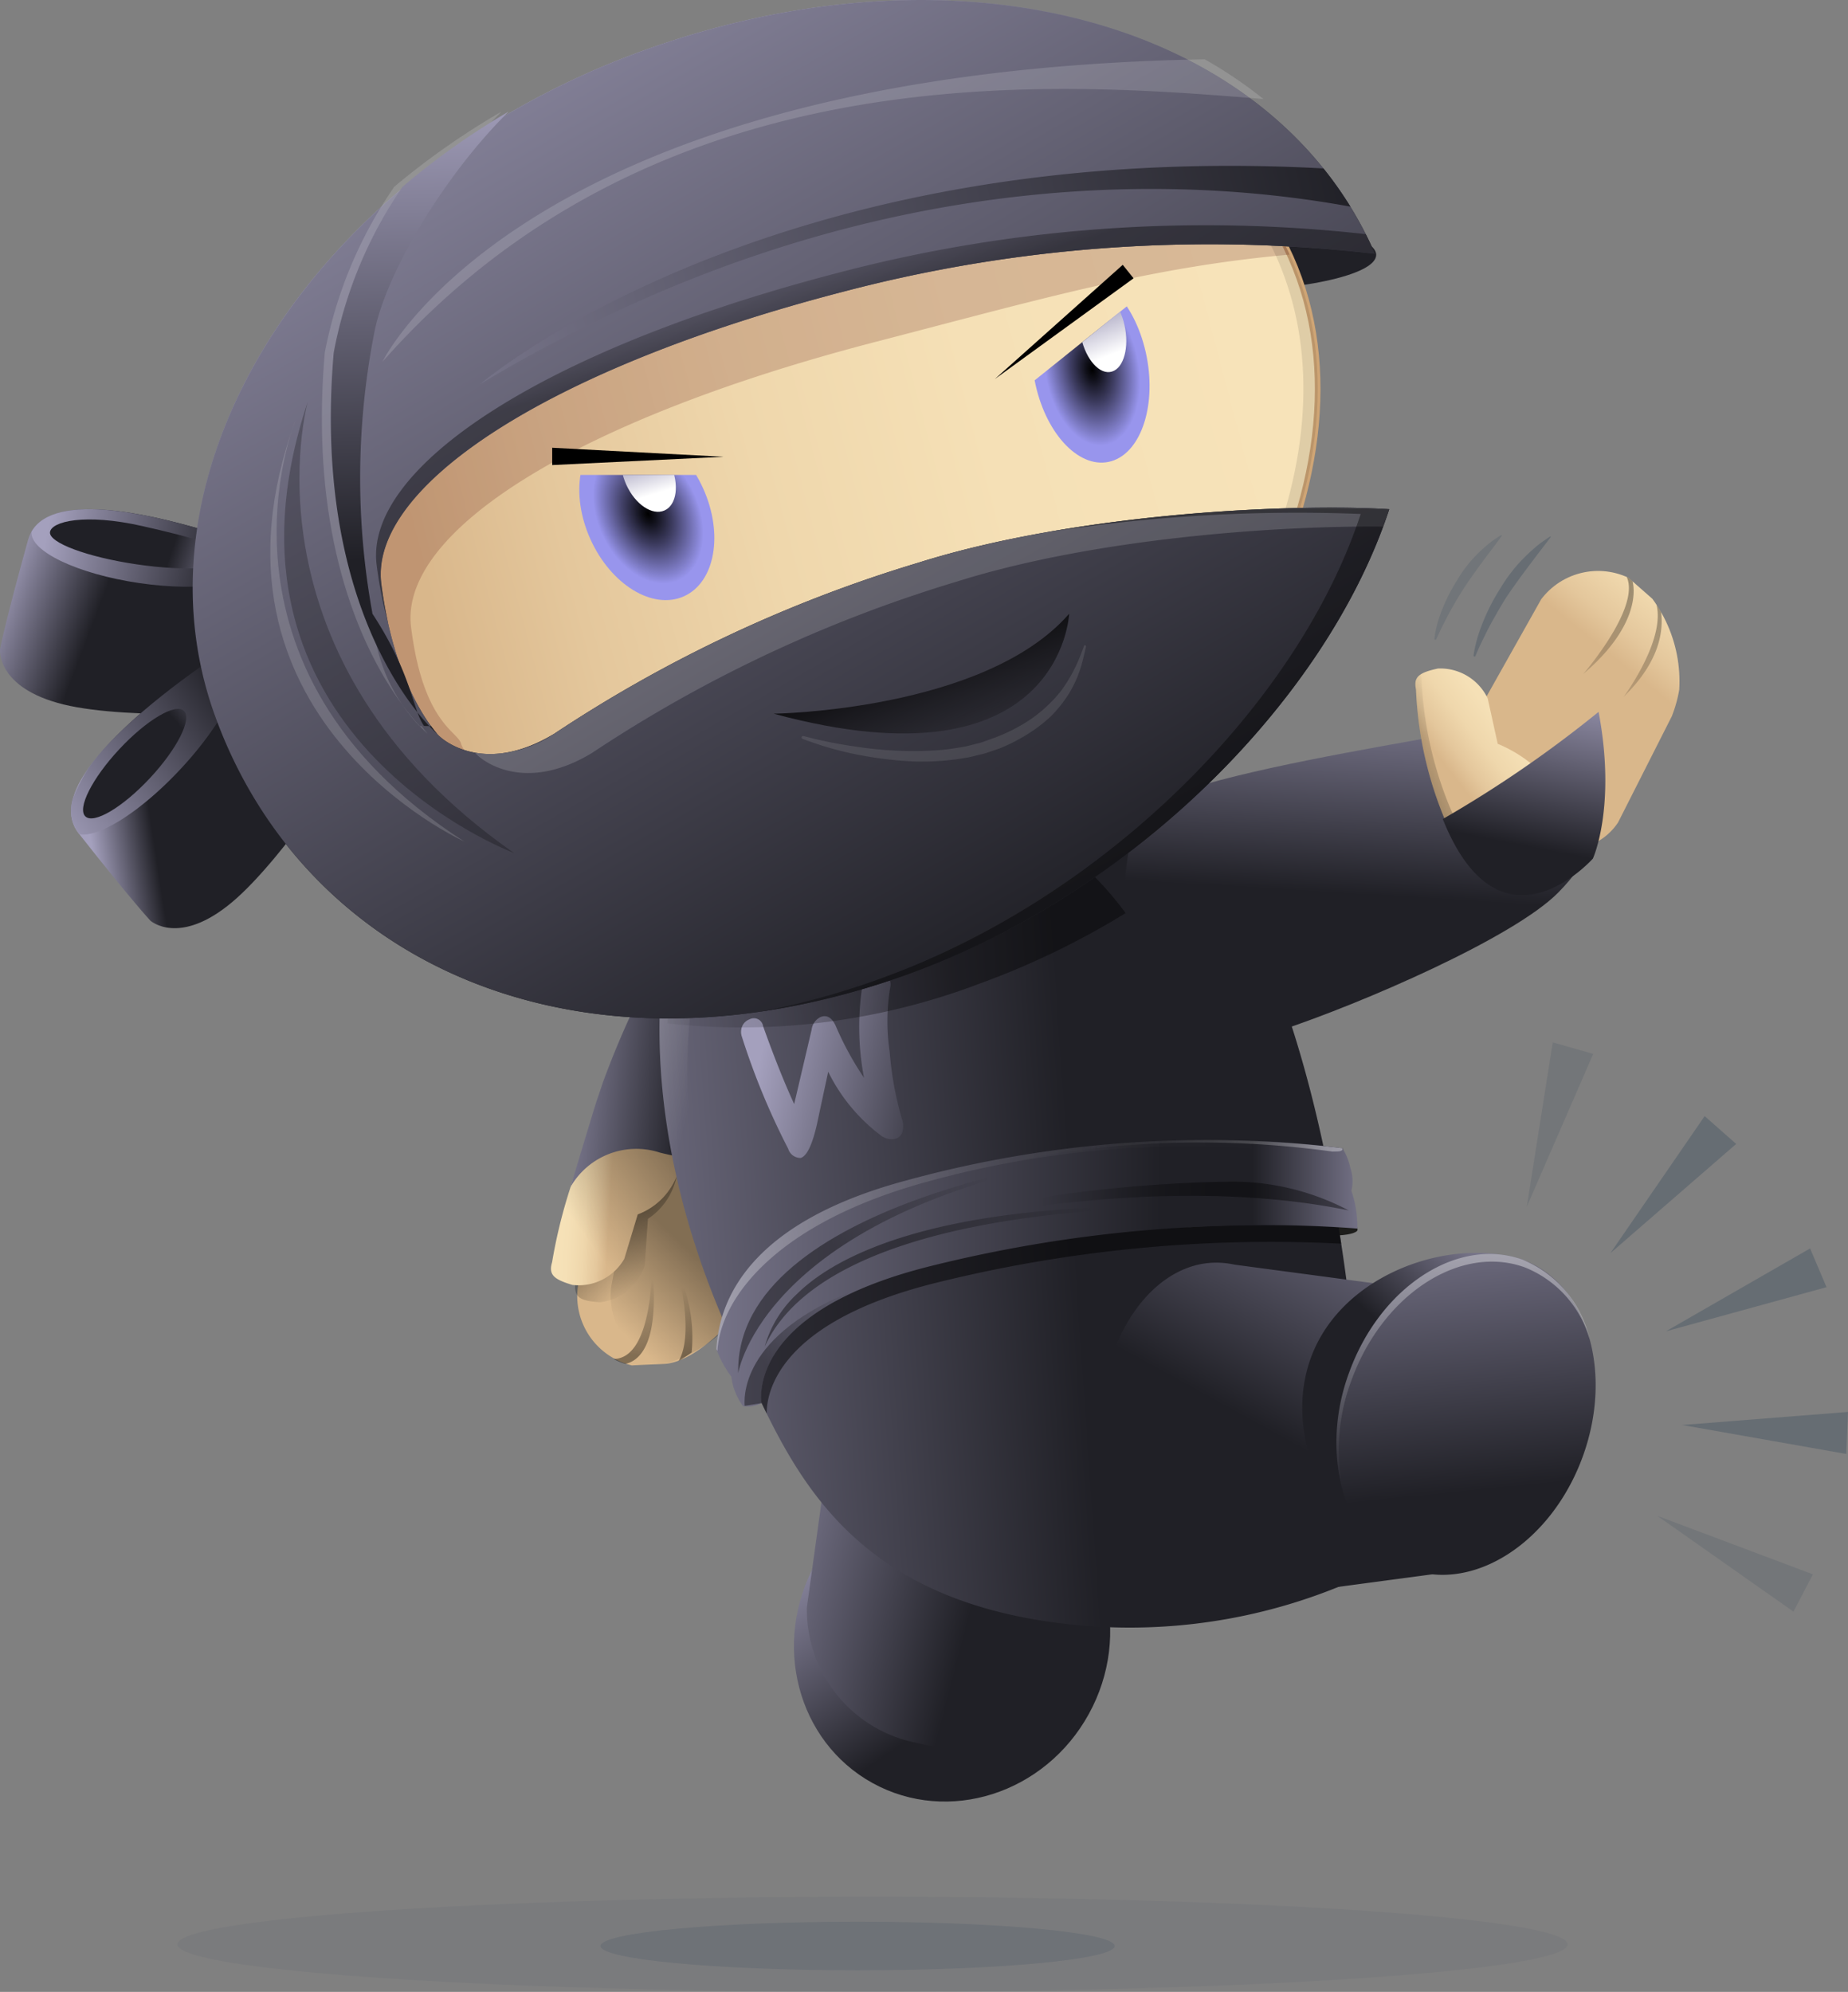 <svg id="Layer_1" data-name="Layer 1" xmlns="http://www.w3.org/2000/svg" xmlns:xlink="http://www.w3.org/1999/xlink" viewBox="0 0 92.576 99.793"><rect x="0" y="0" width="92.576" height="99.793" fill="#808080" stroke="none"/><defs><style>.cls-1{fill:none;}.cls-2,.cls-3,.cls-65,.cls-68,.cls-69{fill:#032442;}.cls-2{fill-opacity:0.05;}.cls-3{fill-opacity:0.15;opacity:0.66;}.cls-4{fill:url(#linear-gradient);}.cls-5{fill:url(#Shadow_Gradient);}.cls-6{fill:url(#Shadow_Gradient-2);}.cls-7{fill:url(#linear-gradient-2);}.cls-8{fill:url(#Shadow_Gradient-3);}.cls-9{fill:url(#linear-gradient-3);}.cls-10{fill:url(#Shadow_Gradient-4);}.cls-11{fill:url(#Shadow_Gradient-5);}.cls-12{fill:url(#linear-gradient-4);}.cls-13{fill:#1d1d1b;}.cls-14{fill:url(#linear-gradient-5);}.cls-15{fill:url(#linear-gradient-6);}.cls-16{fill:url(#Highlight_Gradient);}.cls-17{fill:url(#linear-gradient-7);}.cls-18{fill:url(#linear-gradient-8);}.cls-19{fill:url(#linear-gradient-9);}.cls-20{fill:url(#Highlight_Gradient-2);}.cls-21{opacity:0.5;}.cls-22{fill:url(#linear-gradient-10);}.cls-23{fill:url(#linear-gradient-11);}.cls-24{fill:url(#Shadow_Gradient-6);}.cls-25{fill:url(#linear-gradient-12);}.cls-26{fill:url(#linear-gradient-13);}.cls-27{fill:url(#linear-gradient-14);}.cls-28{fill:url(#linear-gradient-15);}.cls-29{fill:url(#Shadow_Gradient-7);}.cls-30{fill:url(#Shadow_Gradient-8);}.cls-31{fill:url(#Shadow_Gradient-9);}.cls-32{fill:url(#Shadow_Gradient-10);}.cls-33{fill:url(#linear-gradient-16);}.cls-34{fill:url(#linear-gradient-17);}.cls-35{clip-path:url(#clip-path);}.cls-36{fill:url(#linear-gradient-18);}.cls-37{fill:url(#Shadow_Gradient-11);}.cls-38{fill:url(#Shadow_Gradient-12);}.cls-39{fill:url(#Shadow_Gradient-13);}.cls-40{fill:url(#linear-gradient-19);}.cls-41{fill:url(#Shadow_Gradient-14);}.cls-42{fill:url(#linear-gradient-20);}.cls-43{fill:url(#linear-gradient-21);}.cls-44{stroke:#cfa575;stroke-miterlimit:10;stroke-width:0.28px;fill:url(#linear-gradient-22);}.cls-45{fill:#5b0f0f;fill-opacity:0.2;}.cls-46,.cls-69{opacity:0.1;}.cls-47{fill:url(#linear-gradient-23);}.cls-48{fill:url(#linear-gradient-24);}.cls-49{fill:url(#linear-gradient-25);}.cls-50{fill:url(#linear-gradient-26);}.cls-51{fill:url(#linear-gradient-27);}.cls-52{fill:url(#linear-gradient-28);}.cls-53{fill:url(#linear-gradient-29);}.cls-54{fill:url(#linear-gradient-30);}.cls-55{fill:url(#Shadow_Gradient-15);}.cls-56{opacity:0.16;}.cls-57,.cls-58{fill:#fff;}.cls-58{opacity:0.15;}.cls-59{fill:url(#linear-gradient-31);}.cls-60{fill:url(#linear-gradient-32);}.cls-61{fill:url(#Shadow_Gradient-16);}.cls-62{fill:url(#Shadow_Gradient-17);}.cls-63{fill:url(#linear-gradient-33);}.cls-64,.cls-68{opacity:0.2;}.cls-66{opacity:0.12;}.cls-67{opacity:0.24;}.cls-70{clip-path:url(#clip-path-2);}.cls-71{fill:url(#radial-gradient);}.cls-72{fill:url(#linear-gradient-34);}.cls-73{clip-path:url(#clip-path-3);}.cls-74{fill:url(#radial-gradient-2);}.cls-75{fill:url(#linear-gradient-35);}</style><linearGradient id="linear-gradient" x1="31.503" y1="57.226" x2="30.03" y2="54.278" gradientUnits="userSpaceOnUse"><stop offset="0" stop-color="#d9b78b"/><stop offset="0.165" stop-color="#e4c79c"/><stop offset="0.402" stop-color="#efd7ac"/><stop offset="0.665" stop-color="#f5e0b6"/><stop offset="1" stop-color="#f7e3b9"/></linearGradient><linearGradient id="Shadow_Gradient" x1="30.329" y1="66.156" x2="33.963" y2="62.33" gradientUnits="userSpaceOnUse"><stop offset="0" stop-opacity="0"/><stop offset="1" stop-opacity="0.4"/></linearGradient><linearGradient id="Shadow_Gradient-2" x1="33.444" y1="63" x2="31.186" y2="60.683" xlink:href="#Shadow_Gradient"/><linearGradient id="linear-gradient-2" x1="30.608" y1="59.875" x2="27.58" y2="59.691" xlink:href="#linear-gradient"/><linearGradient id="Shadow_Gradient-3" x1="28.666" y1="61.255" x2="33.634" y2="57.596" xlink:href="#Shadow_Gradient"/><linearGradient id="linear-gradient-3" x1="26.651" y1="50.839" x2="34.808" y2="51.734" gradientUnits="userSpaceOnUse"><stop offset="0" stop-color="#a4a0bd"/><stop offset="1" stop-color="#202026"/></linearGradient><linearGradient id="Shadow_Gradient-4" x1="31.956" y1="64.231" x2="31.659" y2="68.104" xlink:href="#Shadow_Gradient"/><linearGradient id="Shadow_Gradient-5" x1="34.416" y1="64.726" x2="34.155" y2="68.125" xlink:href="#Shadow_Gradient"/><linearGradient id="linear-gradient-4" x1="41.628" y1="74.248" x2="48.73" y2="84.309" gradientTransform="matrix(0.482, 0.908, -0.876, 0.499, 96.829, -1.337)" xlink:href="#linear-gradient-3"/><linearGradient id="linear-gradient-5" x1="34.2" y1="74.947" x2="49.178" y2="78.84" xlink:href="#linear-gradient-3"/><linearGradient id="linear-gradient-6" x1="16.162" y1="63.076" x2="53.774" y2="60.456" xlink:href="#linear-gradient-3"/><linearGradient id="Highlight_Gradient" x1="28.886" y1="52.53" x2="34.9" y2="53.901" gradientUnits="userSpaceOnUse"><stop offset="0" stop-color="#fff" stop-opacity="0.4"/><stop offset="1" stop-color="#fff" stop-opacity="0"/></linearGradient><linearGradient id="linear-gradient-7" x1="74.205" y1="54.607" x2="64.417" y2="72.366" xlink:href="#linear-gradient-3"/><linearGradient id="linear-gradient-8" x1="78.661" y1="63.226" x2="72.825" y2="69.772" xlink:href="#linear-gradient-3"/><linearGradient id="linear-gradient-9" x1="71.715" y1="54.155" x2="73.834" y2="74.923" xlink:href="#linear-gradient-3"/><linearGradient id="Highlight_Gradient-2" x1="74.821" y1="62.801" x2="71.847" y2="75.545" xlink:href="#Highlight_Gradient"/><linearGradient id="linear-gradient-10" x1="23.567" y1="63.801" x2="58.107" y2="64.08" xlink:href="#linear-gradient-3"/><linearGradient id="linear-gradient-11" x1="71.075" y1="59.536" x2="62.74" y2="59.536" xlink:href="#linear-gradient-3"/><linearGradient id="Shadow_Gradient-6" x1="42.762" y1="65.025" x2="38.568" y2="68.809" xlink:href="#Shadow_Gradient"/><linearGradient id="linear-gradient-12" x1="37.242" y1="70.648" x2="37.242" y2="70.648" gradientUnits="userSpaceOnUse"><stop offset="0" stop-color="#fff" stop-opacity="0.35"/><stop offset="0.023" stop-color="#fff" stop-opacity="0.331"/><stop offset="0.189" stop-color="#fff" stop-opacity="0.211"/><stop offset="0.363" stop-color="#fff" stop-opacity="0.118"/><stop offset="0.547" stop-color="#fff" stop-opacity="0.052"/><stop offset="0.749" stop-color="#fff" stop-opacity="0.013"/><stop offset="1" stop-color="#fff" stop-opacity="0"/></linearGradient><linearGradient id="linear-gradient-13" x1="34.972" y1="65.012" x2="63.948" y2="57.888" xlink:href="#linear-gradient-12"/><linearGradient id="linear-gradient-14" x1="66.363" y1="63.176" x2="50.412" y2="62.656" xlink:href="#linear-gradient-12"/><linearGradient id="linear-gradient-15" x1="38.689" y1="51.858" x2="50.534" y2="55.292" gradientTransform="matrix(0.871, 0.034, 0.034, 0.991, 2.848, -0.513)" xlink:href="#linear-gradient-3"/><linearGradient id="Shadow_Gradient-7" x1="43.728" y1="60.1" x2="35.812" y2="63.354" gradientTransform="translate(0.375 4.569) rotate(-5.785)" xlink:href="#Shadow_Gradient"/><linearGradient id="Shadow_Gradient-8" x1="60.739" y1="60.546" x2="51.735" y2="64.248" gradientTransform="translate(0.254 -5.132) rotate(5.486)" xlink:href="#Shadow_Gradient"/><linearGradient id="Shadow_Gradient-9" x1="27.233" y1="64.459" x2="19.401" y2="67.679" gradientTransform="matrix(-0.947, 0.321, 0.321, 0.947, 57.147, -9.432)" xlink:href="#Shadow_Gradient"/><linearGradient id="Shadow_Gradient-10" x1="31.432" y1="49.74" x2="47.233" y2="46.668" xlink:href="#Shadow_Gradient"/><linearGradient id="linear-gradient-16" x1="64.571" y1="68.421" x2="64.571" y2="68.421" xlink:href="#linear-gradient-3"/><linearGradient id="linear-gradient-17" x1="68.814" y1="31.169" x2="67.975" y2="45.012" xlink:href="#linear-gradient-3"/><clipPath id="clip-path" transform="translate(0 -0.207)"><path class="cls-1" d="M80.85,42.44a3.149,3.149,0,0,1-4.34.9L74.324,42.11a3.15,3.15,0,0,1-1.487-4.176L77,30.533a3.572,3.572,0,0,1,4.576-1.382l1.2,1.055a6.982,6.982,0,0,1,.871,6.7Z"/></clipPath><linearGradient id="linear-gradient-18" x1="81.101" y1="33.348" x2="86.294" y2="26.936" xlink:href="#linear-gradient"/><linearGradient id="Shadow_Gradient-11" x1="71.041" y1="42.311" x2="67.201" y2="43.449" xlink:href="#Shadow_Gradient"/><linearGradient id="Shadow_Gradient-12" x1="77.813" y1="37.476" x2="82.111" y2="28.244" xlink:href="#Shadow_Gradient"/><linearGradient id="Shadow_Gradient-13" x1="79.751" y1="38.379" x2="84.049" y2="29.146" xlink:href="#Shadow_Gradient"/><linearGradient id="linear-gradient-19" x1="72.87" y1="39.152" x2="76.942" y2="35.953" xlink:href="#linear-gradient"/><linearGradient id="Shadow_Gradient-14" x1="73.562" y1="38.568" x2="70.205" y2="40.149" xlink:href="#Shadow_Gradient"/><linearGradient id="linear-gradient-20" x1="77.762" y1="33.684" x2="76.042" y2="42.52" xlink:href="#linear-gradient-3"/><linearGradient id="linear-gradient-21" x1="56.537" y1="1.699" x2="58.297" y2="6.819" xlink:href="#linear-gradient-3"/><linearGradient id="linear-gradient-22" x1="21.581" y1="30.554" x2="63.942" y2="19.426" xlink:href="#linear-gradient"/><linearGradient id="linear-gradient-23" x1="29.54" y1="6.926" x2="41.702" y2="27.99" xlink:href="#linear-gradient-3"/><linearGradient id="linear-gradient-24" x1="0.121" y1="28.593" x2="5.044" y2="30.459" xlink:href="#linear-gradient-3"/><linearGradient id="linear-gradient-25" x1="2.391" y1="26.711" x2="11.476" y2="28.695" xlink:href="#linear-gradient-3"/><linearGradient id="linear-gradient-26" x1="117.412" y1="-150.434" x2="114.914" y2="-148.421" gradientTransform="matrix(0.738, 0.848, -1.006, 0.541, -225.582, 10.818)" xlink:href="#linear-gradient-3"/><linearGradient id="linear-gradient-27" x1="4.207" y1="40.071" x2="7.298" y2="39.599" xlink:href="#linear-gradient-3"/><linearGradient id="linear-gradient-28" x1="2.241" y1="41.532" x2="11.744" y2="34.86" xlink:href="#linear-gradient-3"/><linearGradient id="linear-gradient-29" x1="1.447" y1="24.003" x2="-1.924" y2="26.79" gradientTransform="matrix(0.682, 0.796, -0.732, 0.742, 30.578, 20.537)" xlink:href="#linear-gradient-3"/><linearGradient id="linear-gradient-30" x1="19.025" y1="-11.285" x2="52.723" y2="47.078" xlink:href="#linear-gradient-3"/><linearGradient id="Shadow_Gradient-15" x1="41.135" y1="11.909" x2="42.271" y2="15.759" xlink:href="#Shadow_Gradient"/><linearGradient id="linear-gradient-31" x1="-0.029" y1="23.69" x2="67.739" y2="7.73" xlink:href="#linear-gradient-3"/><linearGradient id="linear-gradient-32" x1="20.8" y1="4.72" x2="21.401" y2="28.181" xlink:href="#linear-gradient-3"/><linearGradient id="Shadow_Gradient-16" x1="38.422" y1="31.876" x2="49.707" y2="36.578" xlink:href="#Shadow_Gradient"/><linearGradient id="Shadow_Gradient-17" x1="40.053" y1="27.962" x2="51.338" y2="32.664" xlink:href="#Shadow_Gradient"/><linearGradient id="linear-gradient-33" x1="23.49" y1="76.238" x2="25.289" y2="82.326" gradientTransform="matrix(0.998, -0.066, 0.066, 0.998, 17.326, -41.959)" gradientUnits="userSpaceOnUse"><stop offset="0"/><stop offset="0.096" stop-opacity="0.78"/><stop offset="1" stop-opacity="0"/></linearGradient><clipPath id="clip-path-2" transform="translate(0 -0.207)"><polygon class="cls-1" points="29.737 32.191 27.5 24 35.61 24 37.568 29.074 29.737 32.191"/></clipPath><radialGradient id="radial-gradient" cx="-76.293" cy="142.61" r="4.203" gradientTransform="matrix(0.012, 1, -0.692, 0.007, 132.061, 101.288)" gradientUnits="userSpaceOnUse"><stop offset="0"/><stop offset="0.122" stop-color="#11111b"/><stop offset="0.384" stop-color="#3d3c60"/><stop offset="0.763" stop-color="#8381cd"/><stop offset="0.871" stop-color="#9895ed"/></radialGradient><linearGradient id="linear-gradient-34" x1="-76.137" y1="139.814" x2="-75.863" y2="141.765" gradientTransform="matrix(1.067, 0.275, -0.305, 0.961, 156.583, -90.368)" gradientUnits="userSpaceOnUse"><stop offset="0" stop-color="#a4a0bd"/><stop offset="1" stop-color="#fff"/></linearGradient><clipPath id="clip-path-3" transform="translate(0 -0.207)"><polygon class="cls-1" points="60.87 23.009 57.344 14.836 50.653 20.207 52.372 25.657 60.87 23.009"/></clipPath><radialGradient id="radial-gradient-2" cx="-1073.475" cy="379.271" r="4.446" gradientTransform="matrix(0.207, 0.971, 0.584, -0.167, 55.426, 1124.392)" xlink:href="#radial-gradient"/><linearGradient id="linear-gradient-35" x1="-995.095" y1="326.711" x2="-994.757" y2="329.113" gradientTransform="matrix(-0.965, 0.533, 0.536, 0.855, -1080.362, 266.677)" xlink:href="#linear-gradient-34"/></defs><title>jump-kick</title><ellipse class="cls-2" cx="43.71" cy="97.41" rx="34.817" ry="2.382"/><ellipse class="cls-3" cx="42.961" cy="97.493" rx="12.877" ry="1.217"/><path class="cls-4" d="M39.2,59.785a3.149,3.149,0,0,0-2.836-3.407l-2.475-.4A3.15,3.15,0,0,0,30.12,58.32l-1.175,6.363a3.572,3.572,0,0,0,2.719,3.931s-0.215,0,1.6-.075,4.6-3.111,4.855-4.7Z" transform="translate(0 -0.207)"/><path class="cls-5" d="M36.36,56.379L34.14,56.02a2.919,2.919,0,0,0-2.348,2.3l-1.175,6.363a3.617,3.617,0,0,0,2.432,3.867l0.214-.01a6.983,6.983,0,0,0,4.855-4.7L39.2,59.785A3.149,3.149,0,0,0,36.36,56.379Z" transform="translate(0 -0.207)"/><path class="cls-6" d="M33.95,58.748a3.351,3.351,0,0,1-1.493,2.523L32.3,63.595a2.632,2.632,0,0,1-2.243,1.853c-0.933-.064-1.29-0.211-1.244-0.881a26.056,26.056,0,0,1,.49-6.782A2.631,2.631,0,0,1,31.977,55.4C33.276,55.443,34.152,57.052,33.95,58.748Z" transform="translate(0 -0.207)"/><path class="cls-7" d="M33.967,58.92a3.352,3.352,0,0,1-2.02,2.126l-0.674,2.229a2.632,2.632,0,0,1-2.6,1.305c-0.9-.271-1.211-0.494-1.016-1.137a26.065,26.065,0,0,1,1.993-6.5,2.631,2.631,0,0,1,3.14-1.727C34.048,55.547,34.542,57.312,33.967,58.92Z" transform="translate(0 -0.207)"/><path class="cls-8" d="M33.967,58.92a3.352,3.352,0,0,1-2.02,2.126l-0.674,2.229a2.632,2.632,0,0,1-2.6,1.305c-0.9-.271-1.211-0.494-1.016-1.137a26.065,26.065,0,0,1,1.993-6.5,2.631,2.631,0,0,1,3.14-1.727C34.048,55.547,34.542,57.312,33.967,58.92Z" transform="translate(0 -0.207)"/><path class="cls-9" d="M34.752,45.321a45.725,45.725,0,0,0-4.558,9.134q-0.142.432-.291,0.862c-0.13.379-1.322,4.356-1.322,4.356a3.8,3.8,0,0,1,4.489-1.718,21.071,21.071,0,0,0,8.224.34,28.016,28.016,0,0,0,3.987-5.461C53.025,39.342,34.752,45.321,34.752,45.321Z" transform="translate(0 -0.207)"/><path class="cls-10" d="M30.737,68.289a2.868,2.868,0,0,0,.589.248c0.735-.158,1.749-1.052,1.332-4.95C32.658,63.586,32.73,68.275,30.737,68.289Z" transform="translate(0 -0.207)"/><path class="cls-11" d="M34,68.388a6.268,6.268,0,0,0,.647-0.422,7.74,7.74,0,0,0-.681-4.016S34.791,67.025,34,68.388Z" transform="translate(0 -0.207)"/><ellipse class="cls-12" cx="47.695" cy="82.31" rx="8.251" ry="7.818" transform="translate(-47.412 84.24) rotate(-61.197)"/><ellipse class="cls-13" cx="66.834" cy="61.606" rx="1.175" ry="0.29"/><path class="cls-14" d="M58.757,71.8l-16.522-4.16L40.419,80.747h0s0,0.131,0,.139a6.806,6.806,0,0,0,5.549,6.646c3.79,0.956,6.915-.711,8.173-3.317,0-.007,0-0.058.007-0.058h0Z" transform="translate(0 -0.207)"/><path class="cls-15" d="M34.057,44.616S30.365,54.127,37.028,68.1c2.5,5.253,5.032,12.523,17.289,13.555a27.831,27.831,0,0,0,14.09-2.539s0.533-28.361-10.083-39.16C56.6,38.205,32.756,39.146,34.057,44.616Z" transform="translate(0 -0.207)"/><path class="cls-16" d="M38.42,70.328c-6.662-13.972-2.971-23.483-2.971-23.483-1.3-5.47,22.545-6.411,24.266-4.66a19.552,19.552,0,0,1,2.051,2.489,21.9,21.9,0,0,0-3.444-4.717c-1.721-1.75-25.566-.81-24.266,4.66,0,0-3.691,9.511,2.971,23.483a40.957,40.957,0,0,0,3.5,6.552C39.715,73.171,39.066,71.682,38.42,70.328Z" transform="translate(0 -0.207)"/><path class="cls-17" d="M71.921,64.91L61.839,63.564a4.3,4.3,0,0,0-.906-0.1c-3.226,0-5.853,3.814-5.853,8.519s2.609,8.519,5.835,8.519a4.505,4.505,0,0,0,.928-0.1l10.079-1.346V64.91Z" transform="translate(0 -0.207)"/><path class="cls-18" d="M78.009,73.2c-1.569,4.278-5.486,6.232-7.226,5.663-3.8-1.245-6.679-6.366-5.109-10.644,1.471-4.011,6.5-5.9,10.074-5.04a2.725,2.725,0,0,1,.71.215C78.181,64.352,79.578,68.92,78.009,73.2Z" transform="translate(0 -0.207)"/><path class="cls-19" d="M79.278,73.207c-1.569,4.278-5.455,6.788-8.678,5.605s-4.565-5.609-3-9.888c1.471-4.011,4.979-6.467,8.067-5.784a4.711,4.711,0,0,1,.611.179C79.507,64.5,80.847,68.929,79.278,73.207Z" transform="translate(0 -0.207)"/><path class="cls-20" d="M67.72,69.311c1.471-4.011,4.979-6.467,8.067-5.784a4.717,4.717,0,0,1,.611.179,5.507,5.507,0,0,1,3.24,3.615,5.625,5.625,0,0,0-3.356-4,4.711,4.711,0,0,0-.611-0.179c-3.089-.683-6.6,1.773-8.067,5.784a9.673,9.673,0,0,0-.245,6.273A9.816,9.816,0,0,1,67.72,69.311Z" transform="translate(0 -0.207)"/><path class="cls-21" d="M46.761,64.507a69.578,69.578,0,0,1,20.426-1.993c-0.205-1.339-.444-2.705-0.723-4.077a57.582,57.582,0,0,0-20.8,1.749c-6.125,1.646-8.424,4.366-9.18,6.734,0.173,0.39.351,0.782,0.541,1.179,0.442,0.927.886,1.917,1.383,2.925C38.4,69.965,39,66.472,46.761,64.507Z" transform="translate(0 -0.207)"/><path class="cls-22" d="M46.482,63.671A68.656,68.656,0,0,1,68,61.756c-0.216-1.327-.463-2.674-0.748-4.024a56.838,56.838,0,0,0-21.863,1.619c-7.686,2.065-9.35,5.823-9.5,8.452a5.334,5.334,0,0,0,.748,1.373,3.093,3.093,0,0,0,.584,1.474,1.5,1.5,0,0,0,.93-0.149C38.147,70.456,37.3,66,46.482,63.671Z" transform="translate(0 -0.207)"/><path class="cls-23" d="M67.251,57.731a51.213,51.213,0,0,0-8.957-.365l1.252,4.327A61.581,61.581,0,0,1,68,61.756a5.72,5.72,0,0,0-.3-1.895,2.05,2.05,0,0,0-.057-1.152A3.03,3.03,0,0,0,67.251,57.731Z" transform="translate(0 -0.207)"/><path class="cls-24" d="M44.209,64.358c-6.833,2.145-6.962,5.55-6.905,6.28l0.852-.137C38.148,70.46,37.453,66.775,44.209,64.358Z" transform="translate(0 -0.207)"/><path class="cls-25" d="M37.242,70.648" transform="translate(0 -0.207)"/><path class="cls-26" d="M35.94,67.888c0.145-2.63,2.939-6.445,10.625-8.51a49.04,49.04,0,0,1,20.791-1.113c-0.036-.178-0.068-0.356-0.106-0.534a56.838,56.838,0,0,0-21.863,1.619c-7.686,2.065-9.35,5.823-9.5,8.452Z" transform="translate(0 -0.207)"/><path class="cls-27" d="M35.94,67.888c0.145-2.63,2.939-6.445,10.625-8.51A48.548,48.548,0,0,1,66.747,57.9c0.293-.007.542,0.009,0.5-0.169a56.838,56.838,0,0,0-21.863,1.619c-7.686,2.065-9.35,5.823-9.5,8.452Z" transform="translate(0 -0.207)"/><path class="cls-28" d="M37.175,51.635a0.631,0.631,0,0,1,.364-0.357,0.467,0.467,0,0,1,.689.342c0.538,1.507,1.058,2.814,1.557,3.9l0.874-3.729a0.812,0.812,0,0,1,.447-0.632c0.321-.125.578,0.03,0.771,0.47a15.589,15.589,0,0,0,1.407,2.577,13.546,13.546,0,0,1-.059-4.767,0.7,0.7,0,0,1,.432-0.52,0.726,0.726,0,0,1,.546-0.01,0.59,0.59,0,0,1,.369.377,0.709,0.709,0,0,1,.021.41,10.324,10.324,0,0,0-.024,3.205,16.687,16.687,0,0,0,.607,3.344,1.125,1.125,0,0,1,.048.6,0.521,0.521,0,0,1-.376.416,0.9,0.9,0,0,1-.749-0.191A8.877,8.877,0,0,1,41.49,53.9q-0.379,1.752-.564,2.629-0.355,1.557-.817,1.69a0.648,0.648,0,0,1-.626-0.464,35.974,35.974,0,0,1-2.315-5.6A0.736,0.736,0,0,1,37.175,51.635Z" transform="translate(0 -0.207)"/><path class="cls-29" d="M36.981,69s1.265-8.049,18.053-10.932C55.034,58.071,36.787,60.378,36.981,69Z" transform="translate(0 -0.207)"/><path class="cls-30" d="M38.31,67.664a5.725,5.725,0,0,1,1.632-2.647c1.369-1.343,6.108-4.928,21.314-4.3C61.256,60.722,41.906,59.869,38.31,67.664Z" transform="translate(0 -0.207)"/><path class="cls-31" d="M67.565,60.849a12.492,12.492,0,0,0-6.245-1.436c-1.917.016-9.852,0.334-14.694,2.171C46.626,61.584,57.847,58.846,67.565,60.849Z" transform="translate(0 -0.207)"/><path class="cls-32" d="M49.081,49.483a40.058,40.058,0,0,0,7.306-3.531,16.371,16.371,0,0,0-1.5-1.769c-1.471-1.5-21.862-.693-20.75,3.985a14.953,14.953,0,0,0-.71,3.308A33.626,33.626,0,0,0,49.081,49.483Z" transform="translate(0 -0.207)"/><path class="cls-33" d="M64.571,68.421" transform="translate(0 -0.207)"/><path class="cls-34" d="M57.837,40.392c2.525-1.21,8.764-2.335,12.921-3.077,3.668-.655,7.6-1.9,7.974.864,0.264,1.94,2.685,3.34-.672,6.744-2.227,2.259-9.827,5.552-13.941,6.914C55.191,54.793,55.312,41.6,57.837,40.392Z" transform="translate(0 -0.207)"/><g class="cls-35"><path class="cls-36" d="M81.057,41.412a3.028,3.028,0,0,1-4.173.864l-2.1-1.181a3.028,3.028,0,0,1-1.429-4.015l4-7.115a3.434,3.434,0,0,1,4.4-1.329l1.158,1.014a6.712,6.712,0,0,1,.837,6.441Z" transform="translate(0 -0.207)"/><path class="cls-37" d="M70.136,42.206l0.218-1.98a2.476,2.476,0,0,0-.891-1.572L67.3,42.495a2.694,2.694,0,0,0,1.271,3.571l1.282,0.721A3.1,3.1,0,0,0,70.136,42.206Z" transform="translate(0 -0.207)"/><path class="cls-38" d="M81.655,28.978l-0.167-.147a2.367,2.367,0,0,0-.366-0.163c1.735,1.228-1.811,5.307-1.811,5.307C82,31.689,82.057,29.727,81.655,28.978Z" transform="translate(0 -0.207)"/><path class="cls-39" d="M81.334,35.12c1.768-1.72,2.006-3.246,1.88-4.246a4.408,4.408,0,0,0-.306-0.607C83.621,32.054,81.334,35.12,81.334,35.12Z" transform="translate(0 -0.207)"/></g><path class="cls-40" d="M77.7,39.816c-0.3-1.107-1.848-2.016-2.672-2.343l-0.5-2.274a2.633,2.633,0,0,0-2.494-1.5c-0.913.2-1.244,0.4-1.1,1.057a18.878,18.878,0,0,0,1.5,6.633c0.335,0.743,1.981,2.239,3,1.959C76.687,43.006,78.155,41.463,77.7,39.816Z" transform="translate(0 -0.207)"/><path class="cls-41" d="M75.711,42.794c-1.02.28-2.666-1.216-3-1.959a18.878,18.878,0,0,1-1.5-6.633,1.32,1.32,0,0,1-.029-0.207,0.626,0.626,0,0,0-.249.764,18.878,18.878,0,0,0,1.5,6.633c0.335,0.743,1.981,2.239,3,1.959a2.135,2.135,0,0,0,1.394-1.4A1.97,1.97,0,0,1,75.711,42.794Z" transform="translate(0 -0.207)"/><path class="cls-42" d="M72.276,41.24a59.415,59.415,0,0,0,7.806-5.37c0.9,4.771-.286,7.352-0.286,7.352S75.162,48.45,72.276,41.24Z" transform="translate(0 -0.207)"/><ellipse class="cls-43" cx="60.342" cy="12.768" rx="8.598" ry="1.846"/><path class="cls-44" d="M64.42,12.576c5.376,10.889-3.489,26.992-17.474,33.9S19.9,48.922,14.52,38.033s1.6-25.314,15.587-32.219S59.043,1.686,64.42,12.576Z" transform="translate(0 -0.207)"/><path class="cls-45" d="M47.194,28.876a68.766,68.766,0,0,0-18.247,8.575c-4.194,2.534-5.679.612-5.854,0s-1.891-1.011-2.5-5.817,8.26-10.4,23.271-14.3c8.584-2.228,13.822-3.751,20.74-4.372-0.059-.129-0.118-0.259-0.182-0.387C59.043,1.686,44.092-1.091,30.107,5.814S9.144,27.144,14.52,38.033s18.441,15.345,32.426,8.44c8.775-4.333,15.534-12.287,18.024-20.3A72.865,72.865,0,0,0,47.194,28.876Z" transform="translate(0 -0.207)"/><path class="cls-46" d="M64.42,12.576C61.108,5.869,54.165,2.24,46.052,2.054c-0.142,0-.284,0-0.427.008,7.989,0.264,14.808,3.886,18.08,10.514,5.376,10.889-3.489,26.992-17.474,33.9A30.317,30.317,0,0,1,34,49.755c0.134,0.005.269,0.006,0.4,0.009a30.157,30.157,0,0,0,12.542-3.29C60.93,39.568,69.8,23.465,64.42,12.576Z" transform="translate(0 -0.207)"/><path class="cls-47" d="M46,28.4a68.651,68.651,0,0,0-18.247,8.575c-3.335,2.018-5.462.456-5.854,0-0.415-.482-2.184-2.709-2.8-7.514s8.13-10.744,23.141-14.64a72.134,72.134,0,0,1,26.637-1.9C63.824,1.3,48.156-2.994,32.284,2.722,15.9,8.625,6.258,23.54,10.759,36.036S29.12,54.909,45.508,49.006C56.871,44.914,66.5,35.14,69.594,25.718,65.549,25.423,54.227,25.8,46,28.4Z" transform="translate(0 -0.207)"/><path class="cls-48" d="M15.733,28.734S2.568,23.079,1.406,27.257,0,32.734,0,32.734-0.2,34.672,3.185,35.5s10.292,0.345,10.292.345Z" transform="translate(0 -0.207)"/><path class="cls-49" d="M1.577,26.849c-0.087.97,2.3,2.114,5.39,2.568,3.12,0.459,5.765.039,5.909-.939,0.07-.472-0.472-0.906-1.394-1.321C7.752,25.944,2.745,24.792,1.577,26.849Z" transform="translate(0 -0.207)"/><path class="cls-50" d="M11.469,28.18c0.078-.53-1.9-1.067-4.341-1.618-2.886-.651-4.546-0.23-4.623.3S4.37,28.116,6.846,28.48,11.391,28.71,11.469,28.18Z" transform="translate(0 -0.207)"/><path class="cls-51" d="M13.6,31.275S1.259,38.554,3.943,41.96s3.588,4.369,3.588,4.369,1.442,1.31,4.109-.936S18,37.3,18,37.3Z" transform="translate(0 -0.207)"/><path class="cls-52" d="M4.459,38.654a8.931,8.931,0,0,0-.787,1.5,1.893,1.893,0,0,0,.271,1.805L3.971,42c0.98,0.191,3.092-1.137,5.069-3.259,2.241-2.4,3.455-4.914,2.713-5.605a0.917,0.917,0,0,0-.807-0.149C8.8,34.447,5.9,36.636,4.459,38.654Z" transform="translate(0 -0.207)"/><ellipse class="cls-53" cx="6.745" cy="38.465" rx="3.616" ry="1.055" transform="translate(-25.997 16.973) rotate(-47.027)"/><path class="cls-54" d="M46,28.4a68.651,68.651,0,0,0-18.247,8.575c-3.335,2.018-5.462.456-5.854,0-0.415-.482-2.184-2.709-2.8-7.514s8.13-10.744,23.141-14.64a72.134,72.134,0,0,1,26.637-1.9C63.824,1.3,48.156-2.994,32.284,2.722,15.9,8.625,6.258,23.54,10.759,36.036S29.12,54.909,45.508,49.006C56.871,44.914,66.5,35.14,69.594,25.718,65.549,25.423,54.227,25.8,46,28.4Z" transform="translate(0 -0.207)"/><path class="cls-55" d="M42.009,13.868C27,17.763,18.256,23.7,18.868,28.507a20.779,20.779,0,0,0,.584,2.946c-0.136-.608-0.254-1.271-0.346-1.993-0.612-4.806,8.13-10.744,23.141-14.64a72.134,72.134,0,0,1,26.637-1.9c-0.145-.333-0.3-0.66-0.462-0.981A72.308,72.308,0,0,0,42.009,13.868Z" transform="translate(0 -0.207)"/><g class="cls-56"><path class="cls-57" d="M46,28.4a68.651,68.651,0,0,0-18.247,8.575,5.657,5.657,0,0,1-3.96.94l0.011,0.013c0.392,0.456,2.519,2.018,5.854,0a68.651,68.651,0,0,1,18.247-8.575c7.022-2.218,16.3-2.818,21.381-2.762q0.161-.436.3-0.872C65.549,25.423,54.227,25.8,46,28.4Z" transform="translate(0 -0.207)"/></g><path class="cls-58" d="M19.159,18.333C33.04,2.613,53.09,4.348,63.289,5.166a21.709,21.709,0,0,0-2.94-1.988C26.153,3.792,19.159,18.333,19.159,18.333Z" transform="translate(0 -0.207)"/><path class="cls-59" d="M24.052,19.453c16.8-10.113,32.615-10.9,43.6-8.893A18.791,18.791,0,0,0,66.3,8.645C38.4,7.133,24.052,19.453,24.052,19.453Z" transform="translate(0 -0.207)"/><path class="cls-58" d="M21.426,36.974l-0.074-.088-0.01-.013c-0.028-.034-0.059-0.073-0.093-0.117l-0.013-.017q-0.053-.069-0.114-0.152l-0.113-.011a8.6,8.6,0,0,1-2.345-5.617v0c-2-4.846-.9-9.84-0.169-13.978,0.541-3.048,3.459-8.057,6.636-11.187A37.9,37.9,0,0,0,19.753,9.56a21.809,21.809,0,0,0-3.483,8.318C15.1,31.534,21.426,36.974,21.426,36.974Z" transform="translate(0 -0.207)"/><path class="cls-60" d="M21.9,36.974l-0.074-.088-0.01-.013c-0.028-.034-0.059-0.073-0.093-0.117l-0.013-.017q-0.053-.069-0.114-0.152l-0.352-.011c-0.577-.788-0.583-2.556-2.583-5.617v0a37.74,37.74,0,0,1,.069-13.978c0.541-3.048,3.578-8.057,6.755-11.187A37.28,37.28,0,0,0,20.17,9.56a21.62,21.62,0,0,0-3.453,8.318C15.546,31.534,21.9,36.974,21.9,36.974Z" transform="translate(0 -0.207)"/><path class="cls-61" d="M52.343,26.888a81,81,0,0,1,15.822-.932c-3.091,9.422-12.722,19.2-24.085,23.288A38.872,38.872,0,0,1,38.1,50.888a38.044,38.044,0,0,0,7.41-1.882C56.871,44.914,66.5,35.14,69.594,25.718A81.652,81.652,0,0,0,52.343,26.888Z" transform="translate(0 -0.207)"/><path class="cls-62" d="M40.818,15.059c-15.011,3.9-23.752,9.834-23.141,14.64s2.381,7.032,2.8,7.514a4.054,4.054,0,0,0,4.178.766,3.7,3.7,0,0,1-2.749-1c-0.415-.482-2.184-2.709-2.8-7.514s8.13-10.744,23.141-14.64c1.957-.508,3.86-0.914,5.691-1.238C45.674,13.938,43.29,14.418,40.818,15.059Z" transform="translate(0 -0.207)"/><path class="cls-63" d="M38.759,35.963s10.559-.142,14.8-5.006C53.562,30.957,53.174,39.87,38.759,35.963Z" transform="translate(0 -0.207)"/><g class="cls-46"><path class="cls-57" d="M40.252,37.081A20.912,20.912,0,0,0,42.8,37.6a19.025,19.025,0,0,0,2.638.231c0.483,0.007.981,0,1.484-.034a12.405,12.405,0,0,0,1.508-.207l0.736-.187,0.706-.253a9.043,9.043,0,0,0,1.32-.632,6.945,6.945,0,0,0,1.943-1.676,7.566,7.566,0,0,0,.912-1.607c0.173-.42.257-0.67,0.257-0.67a0.051,0.051,0,0,1,.065-0.032,0.054,0.054,0,0,1,.033.06s-0.049.257-.164,0.706a5.83,5.83,0,0,1-.767,1.779,6.651,6.651,0,0,1-.83,1.019,7.527,7.527,0,0,1-1.163.89,9.054,9.054,0,0,1-1.386.71l-0.762.26-0.786.187a12.723,12.723,0,0,1-3.125.192,19.465,19.465,0,0,1-2.686-.368,16.784,16.784,0,0,1-2.527-.746,0.074,0.074,0,0,1-.043-0.1A0.076,0.076,0,0,1,40.252,37.081Z" transform="translate(0 -0.207)"/></g><g class="cls-64"><path class="cls-65" d="M77.679,27.12S77.4,27.49,77,28.009l-0.676.9c-0.243.332-.5,0.685-0.747,1.048s-0.465.744-.668,1.1-0.388.7-.529,1c-0.3.591-.463,1.006-0.463,1.006a0.051,0.051,0,0,1-.066.031,0.053,0.053,0,0,1-.033-0.055,6.851,6.851,0,0,1,.263-1.1,10.293,10.293,0,0,1,1.074-2.248,7.951,7.951,0,0,1,1.593-1.918,4.958,4.958,0,0,1,.642-0.509c0.159-.116.259-0.173,0.259-0.173a0.025,0.025,0,0,1,.035.007A0.027,0.027,0,0,1,77.679,27.12Z" transform="translate(0 -0.207)"/></g><g class="cls-66"><path class="cls-65" d="M75.225,27.058s-0.23.332-.58,0.787-0.8,1.069-1.226,1.7a18.437,18.437,0,0,0-1.049,1.814c-0.268.51-.416,0.868-0.416,0.868a0.052,0.052,0,0,1-.067.029,0.053,0.053,0,0,1-.033-0.054,5.79,5.79,0,0,1,.215-0.966A8.662,8.662,0,0,1,73,29.268a6.534,6.534,0,0,1,1.4-1.666,4.02,4.02,0,0,1,.568-0.434,2.463,2.463,0,0,1,.23-0.146,0.025,0.025,0,0,1,.035.008A0.028,0.028,0,0,1,75.225,27.058Z" transform="translate(0 -0.207)"/></g><path class="cls-67" d="M15.419,20.329s-3.6,12.864,10.325,22.61C25.745,42.939,9.849,37,15.419,20.329Z" transform="translate(0 -0.207)"/><path class="cls-58" d="M14.808,21.25s-5.134,12.4,8.463,21.123C23.271,42.373,9.35,36.113,14.808,21.25Z" transform="translate(0 -0.207)"/><polygon class="cls-68" points="86.975 57.31 85.395 55.916 80.673 62.782 86.975 57.31"/><polygon class="cls-69" points="79.813 52.799 77.785 52.222 76.485 60.454 79.813 52.799"/><polygon class="cls-68" points="91.5 64.486 90.677 62.545 83.452 66.698 91.5 64.486"/><polygon class="cls-68" points="92.488 72.842 92.576 70.736 84.269 71.391 92.488 72.842"/><polygon class="cls-69" points="89.844 80.742 90.818 78.873 83.018 75.939 89.844 80.742"/><polygon points="27.662 23.299 27.662 22.432 36.237 22.884 36.237 22.884 27.662 23.299"/><g class="cls-70"><ellipse class="cls-71" cx="32.402" cy="25.953" rx="3.097" ry="4.528" transform="translate(-7.807 15.418) rotate(-24.289)"/><ellipse class="cls-72" cx="32.483" cy="23.987" rx="1.218" ry="1.966" transform="translate(-6.992 15.282) rotate(-24.295)"/></g><polygon points="56.786 13.943 56.244 13.268 49.839 18.988 49.839 18.988 56.786 13.943"/><g class="cls-73"><path class="cls-74" d="M51.878,19.491c-0.574-2.562.2-5,1.718-5.457s3.222,1.258,3.8,3.819S57.2,22.86,55.675,23.312,52.452,22.053,51.878,19.491Z" transform="translate(0 -0.207)"/><path class="cls-75" d="M54.161,17.131c-0.25-1.112.034-2.159,0.633-2.336s1.286,0.58,1.536,1.693S56.3,18.646,55.7,18.824,54.41,18.244,54.161,17.131Z" transform="translate(0 -0.207)"/></g></svg>